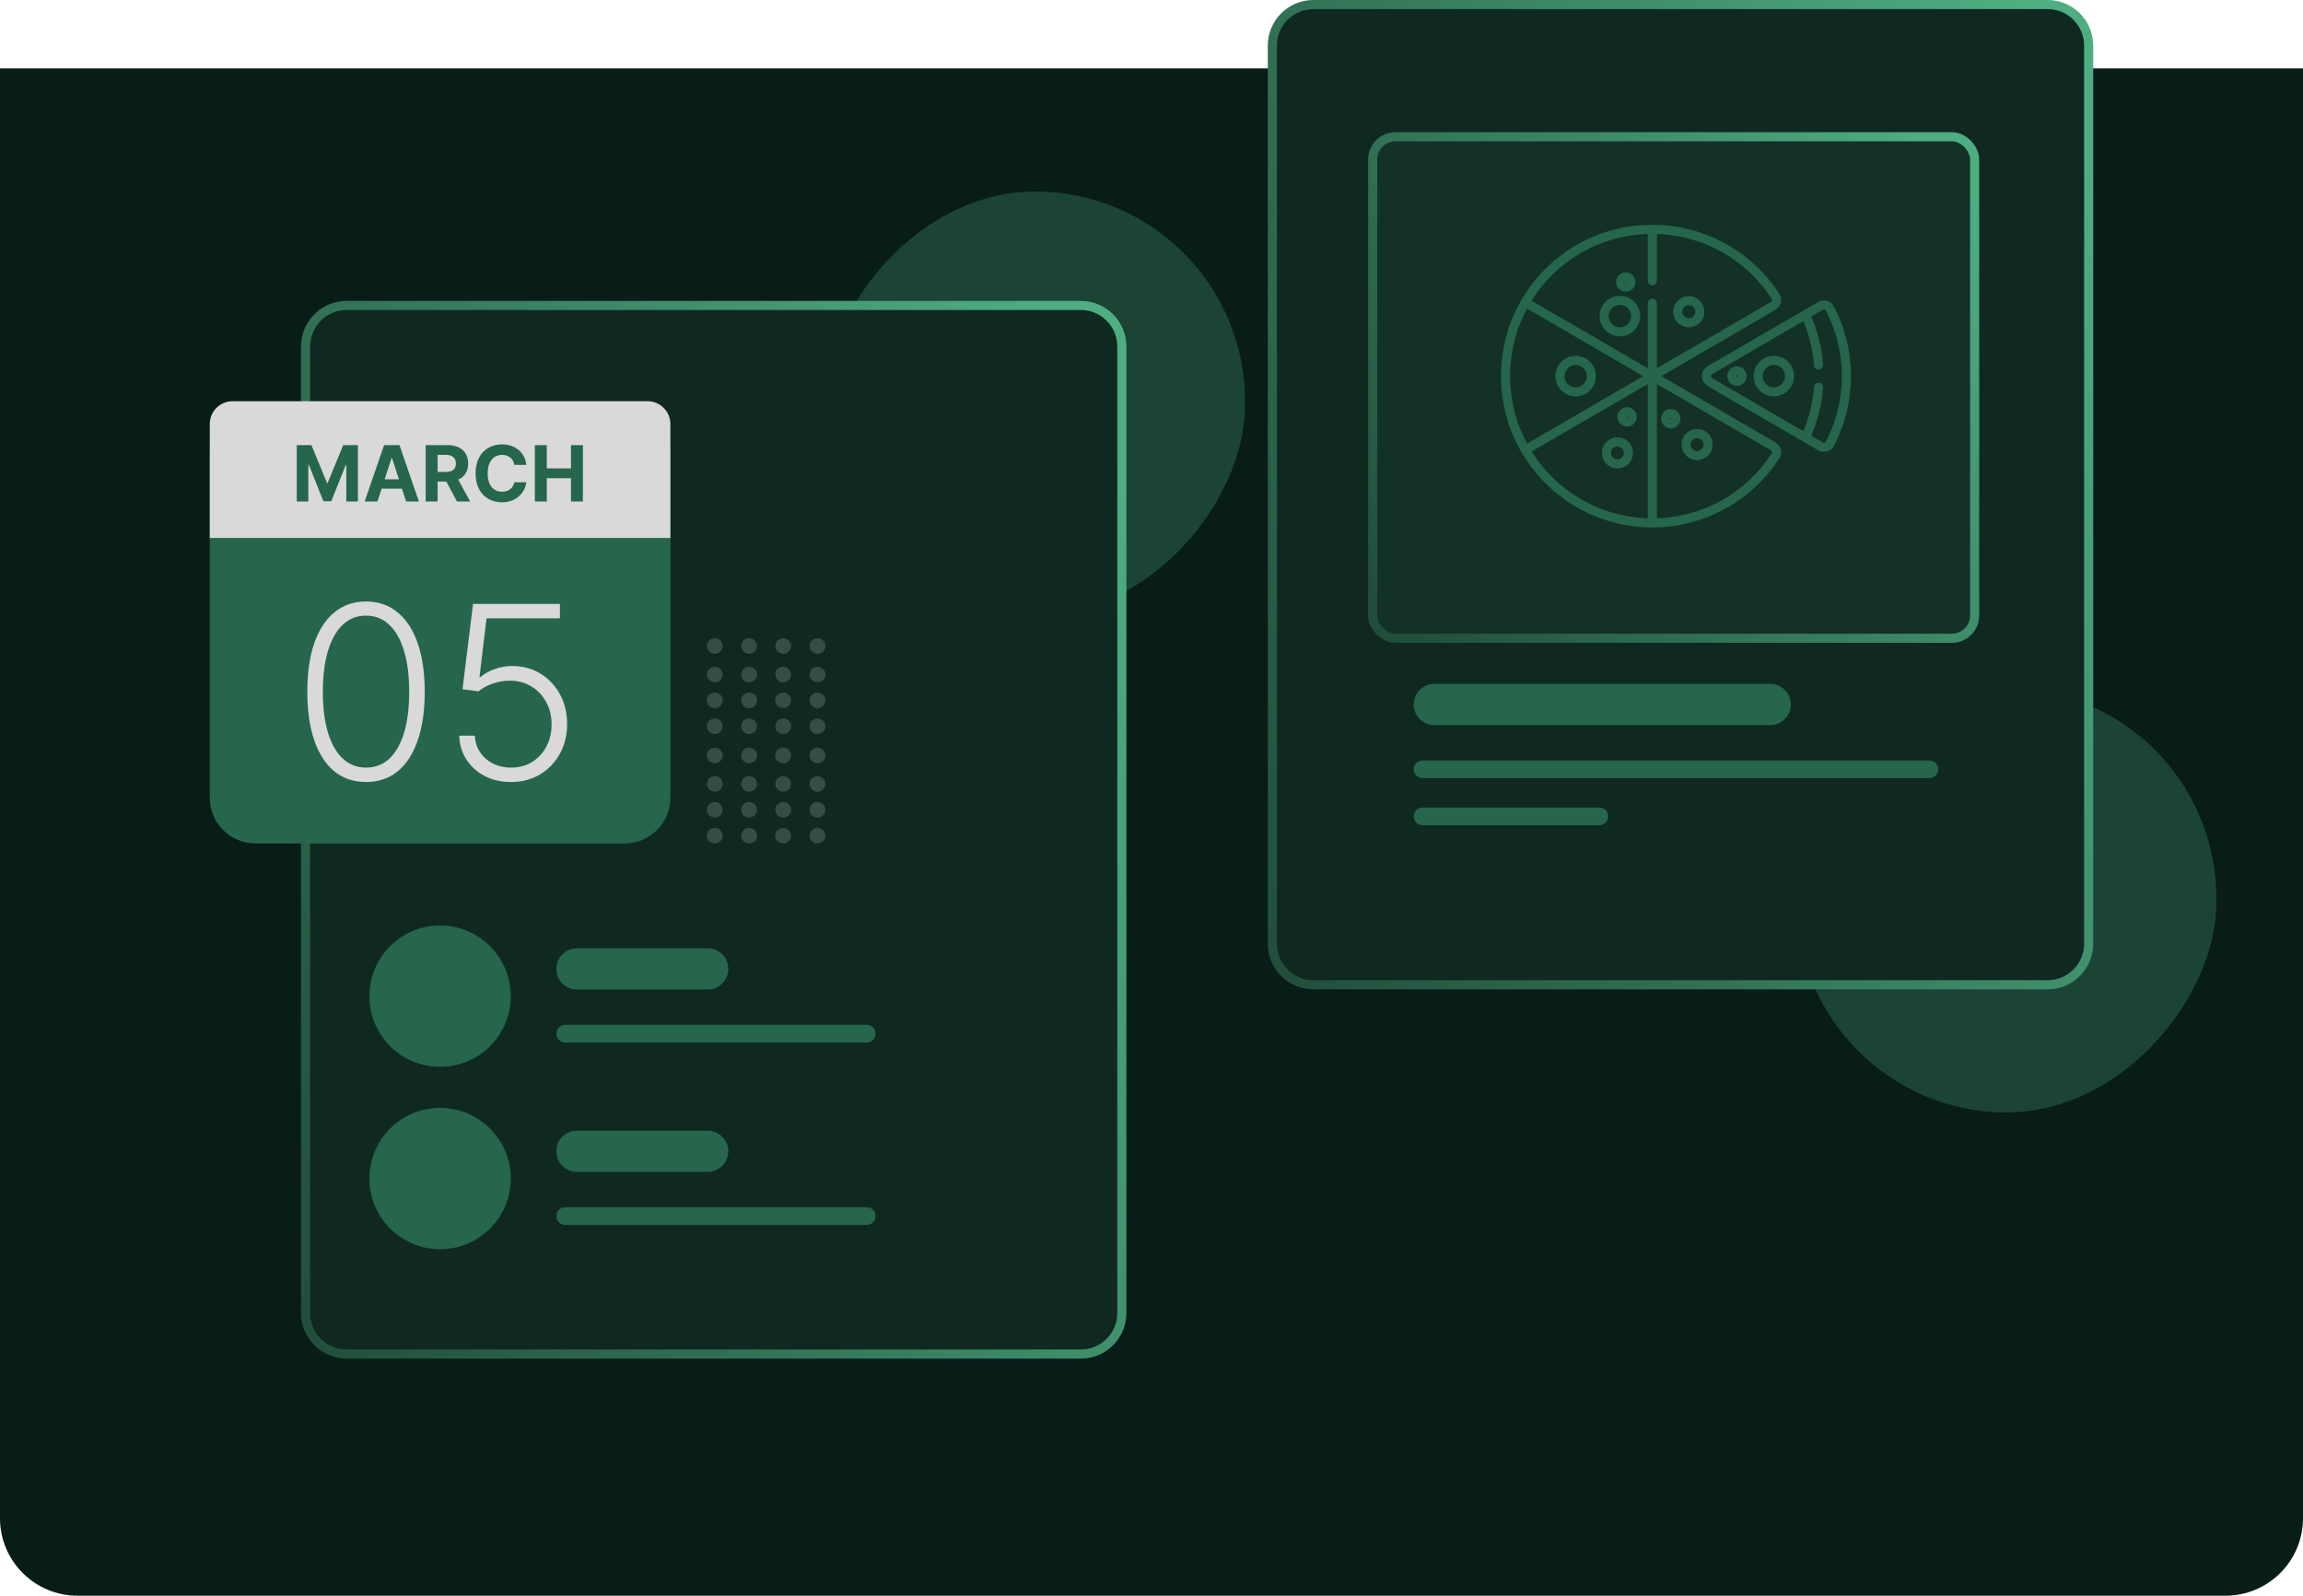 <svg xmlns="http://www.w3.org/2000/svg" width="505" height="350" viewBox="0 0 505 350" fill="none"><path d="M0 15H505V333C505 342.389 497.389 350 488 350H17C7.611 350 0 342.389 0 333V15Z" fill="#081C18"></path><rect width="92" height="93" rx="46" transform="matrix(-1 0 0 1 273 42)" fill="#1C4434"></rect><rect width="92" height="93" rx="46" transform="matrix(-1 0 0 1 486 151)" fill="#1C4434"></rect><path d="M279 10C279 5.029 283.029 1 288 1H449C453.971 1 458 5.029 458 10V207C458 211.971 453.971 216 449 216H384.757H368.5H352.243H288C283.029 216 279 211.971 279 207V10Z" fill="#0F2921" stroke="url(#paint0_linear_35_200)" stroke-width="2"></path><rect x="301" y="30" width="132" height="110" rx="5" fill="#1C4434" fill-opacity="0.33" stroke="url(#paint1_linear_35_200)" stroke-width="2"></rect><path d="M361.957 82.71L335.005 98.371" stroke="#25664C" stroke-width="2" stroke-miterlimit="10" stroke-linecap="round" stroke-linejoin="round"></path><path d="M361.577 82.069L335.005 66.629" stroke="#25664C" stroke-width="2" stroke-miterlimit="10" stroke-linecap="round" stroke-linejoin="round"></path><path d="M388.82 97.899L362.318 82.5L388.82 67.1C389.561 66.67 389.797 65.705 389.33 64.987C383.569 56.118 373.559 50.263 362.184 50.31C344.186 50.383 329.842 65.034 330.132 83.03C330.415 100.564 344.717 114.69 362.319 114.69C373.637 114.69 383.589 108.848 389.329 100.016C389.796 99.296 389.562 98.331 388.82 97.899Z" stroke="#25664C" stroke-width="2" stroke-miterlimit="10" stroke-linecap="round" stroke-linejoin="round"></path><path d="M374.919 83.8L399.185 97.901C399.926 98.331 400.88 98.058 401.275 97.298C403.573 92.867 404.872 87.835 404.872 82.5C404.872 77.164 403.573 72.133 401.275 67.702C400.88 66.942 399.926 66.668 399.185 67.099L374.919 81.2C373.921 81.779 373.921 83.22 374.919 83.8Z" stroke="#25664C" stroke-width="2" stroke-miterlimit="10" stroke-linecap="round" stroke-linejoin="round"></path><path d="M345.51 85.945C347.413 85.945 348.955 84.403 348.955 82.5C348.955 80.597 347.413 79.055 345.51 79.055C343.607 79.055 342.065 80.597 342.065 82.5C342.065 84.403 343.607 85.945 345.51 85.945Z" stroke="#25664C" stroke-width="2" stroke-miterlimit="10" stroke-linecap="round" stroke-linejoin="round"></path><path d="M355.209 72.777C357.111 72.777 358.654 71.235 358.654 69.332C358.654 67.43 357.111 65.888 355.209 65.888C353.306 65.888 351.764 67.43 351.764 69.332C351.764 71.235 353.306 72.777 355.209 72.777Z" stroke="#25664C" stroke-width="2" stroke-miterlimit="10" stroke-linecap="round" stroke-linejoin="round"></path><path d="M388.965 85.945C390.868 85.945 392.41 84.403 392.41 82.5C392.41 80.597 390.868 79.055 388.965 79.055C387.062 79.055 385.52 80.597 385.52 82.5C385.52 84.403 387.062 85.945 388.965 85.945Z" stroke="#25664C" stroke-width="2" stroke-miterlimit="10" stroke-linecap="round" stroke-linejoin="round"></path><path d="M370.317 70.804C371.655 70.804 372.739 69.72 372.739 68.382C372.739 67.044 371.655 65.96 370.317 65.96C368.98 65.96 367.896 67.044 367.896 68.382C367.896 69.72 368.98 70.804 370.317 70.804Z" stroke="#25664C" stroke-width="2" stroke-miterlimit="10" stroke-linecap="round" stroke-linejoin="round"></path><path d="M356.802 100.487C357.433 99.308 356.988 97.84 355.809 97.209C354.63 96.578 353.162 97.023 352.531 98.202C351.9 99.381 352.344 100.849 353.524 101.48C354.703 102.111 356.171 101.667 356.802 100.487Z" stroke="#25664C" stroke-width="2" stroke-miterlimit="10" stroke-linecap="round" stroke-linejoin="round"></path><path d="M372.134 99.925C373.471 99.925 374.556 98.841 374.556 97.503C374.556 96.166 373.471 95.082 372.134 95.082C370.796 95.082 369.712 96.166 369.712 97.503C369.712 98.841 370.796 99.925 372.134 99.925Z" stroke="#25664C" stroke-width="2" stroke-miterlimit="10" stroke-linecap="round" stroke-linejoin="round"></path><path d="M362.318 66.51V114.164" stroke="#25664C" stroke-width="2" stroke-miterlimit="10" stroke-linecap="round" stroke-linejoin="round"></path><path d="M362.318 50.46V61.594" stroke="#25664C" stroke-width="2" stroke-miterlimit="10" stroke-linecap="round" stroke-linejoin="round"></path><path d="M396.075 95.598C397.544 92.306 398.478 88.723 398.764 84.958" stroke="#25664C" stroke-width="2" stroke-miterlimit="10" stroke-linecap="round" stroke-linejoin="round"></path><path d="M398.764 80.049C398.478 76.258 397.533 72.651 396.047 69.339" stroke="#25664C" stroke-width="2" stroke-miterlimit="10" stroke-linecap="round" stroke-linejoin="round"></path><circle cx="356.788" cy="91.439" r="1.128" stroke="#25664C" stroke-width="2" stroke-miterlimit="10" stroke-linecap="round" stroke-linejoin="round"></circle><circle cx="366.372" cy="91.814" r="1.128" stroke="#25664C" stroke-width="2" stroke-miterlimit="10" stroke-linecap="round" stroke-linejoin="round"></circle><circle cx="380.874" cy="82.493" r="1.128" stroke="#25664C" stroke-width="2" stroke-miterlimit="10" stroke-linecap="round" stroke-linejoin="round"></circle><circle cx="356.487" cy="61.857" r="1.128" stroke="#25664C" stroke-width="2" stroke-miterlimit="10" stroke-linecap="round" stroke-linejoin="round"></circle><path d="M310 154.521C310 152.024 312.025 150 314.522 150H388.174C390.672 150 392.697 152.024 392.697 154.521C392.697 157.018 390.672 159.042 388.174 159.042H314.522C312.025 159.042 310 157.018 310 154.521Z" fill="#25664C"></path><path d="M310 168.729C310 167.659 310.868 166.792 311.938 166.792H423.062C424.132 166.792 425 167.659 425 168.729C425 169.799 424.132 170.667 423.062 170.667H311.938C310.868 170.667 310 169.799 310 168.729Z" fill="#25664C"></path><path d="M310 179.062C310 177.992 310.868 177.125 311.938 177.125H350.702C351.773 177.125 352.64 177.992 352.64 179.062C352.64 180.133 351.773 181 350.702 181H311.938C310.868 181 310 180.133 310 179.062Z" fill="#25664C"></path><path d="M67 76C67 71.029 71.029 67 76 67H237C241.971 67 246 71.029 246 76V288C246 292.971 241.971 297 237 297H172.757H156.5H140.243H76C71.029 297 67 292.971 67 288V76Z" fill="#0F2921" stroke="url(#paint2_linear_35_200)" stroke-width="2"></path><path d="M46 99C46 93.477 50.477 89 56 89H137C142.523 89 147 93.477 147 99V175C147 180.523 142.523 185 137 185H105.572H96.5H87.428H56C50.477 185 46 180.523 46 175V99Z" fill="#25664C"></path><path d="M80.261 171.527C77.551 171.527 75.236 170.749 73.316 169.193C71.409 167.625 69.941 165.36 68.912 162.399C67.896 159.438 67.388 155.88 67.388 151.727C67.388 147.587 67.896 144.042 68.912 141.093C69.941 138.132 71.415 135.867 73.335 134.299C75.267 132.718 77.576 131.928 80.261 131.928C82.947 131.928 85.249 132.718 87.169 134.299C89.101 135.867 90.575 138.132 91.592 141.093C92.621 144.042 93.135 147.587 93.135 151.727C93.135 155.88 92.621 159.438 91.592 162.399C90.575 165.36 89.107 167.625 87.188 169.193C85.28 170.749 82.972 171.527 80.261 171.527ZM80.261 168.365C83.235 168.365 85.556 166.916 87.225 164.017C88.894 161.106 89.728 157.01 89.728 151.727C89.728 148.214 89.346 145.215 88.58 142.731C87.827 140.234 86.742 138.327 85.324 137.009C83.919 135.692 82.231 135.033 80.261 135.033C77.313 135.033 74.998 136.501 73.316 139.437C71.635 142.361 70.794 146.457 70.794 151.727C70.794 155.241 71.171 158.239 71.924 160.724C72.689 163.208 73.774 165.103 75.18 166.408C76.597 167.713 78.291 168.365 80.261 168.365ZM112.069 171.527C109.923 171.527 108.004 171.094 106.31 170.228C104.628 169.35 103.286 168.145 102.282 166.615C101.291 165.084 100.764 163.334 100.701 161.364H104.108C104.221 163.409 105.024 165.09 106.517 166.408C108.01 167.713 109.861 168.365 112.069 168.365C113.788 168.365 115.319 167.957 116.661 167.142C118.004 166.314 119.051 165.184 119.804 163.754C120.57 162.311 120.952 160.686 120.952 158.879C120.94 156.997 120.532 155.341 119.729 153.911C118.926 152.468 117.834 151.338 116.454 150.523C115.087 149.707 113.549 149.299 111.843 149.299C110.551 149.287 109.283 149.5 108.041 149.939C106.799 150.378 105.764 150.943 104.936 151.633L101.416 151.181L103.731 132.455H122.778V135.616H106.686L105.143 148.509H105.331C106.184 147.794 107.219 147.21 108.436 146.759C109.666 146.307 110.965 146.081 112.332 146.081C114.603 146.081 116.642 146.627 118.449 147.718C120.269 148.81 121.705 150.316 122.759 152.235C123.826 154.143 124.359 156.338 124.359 158.823C124.359 161.257 123.826 163.434 122.759 165.354C121.705 167.261 120.25 168.767 118.393 169.871C116.548 170.975 114.44 171.527 112.069 171.527Z" fill="#D9D9D9"></path><path d="M46 118H147V93C147 90.239 144.761 88 142 88H51C48.239 88 46 90.239 46 93V118Z" fill="#D9D9D9"></path><path d="M65.075 97.636H68.298L71.703 105.943H71.848L75.253 97.636H78.477V110H75.941V101.953H75.838L72.639 109.94H70.912L67.713 101.923H67.61V110H65.075V97.636ZM82.761 110H79.96L84.228 97.636H87.597L91.859 110H89.058L85.961 100.462H85.864L82.761 110ZM82.586 105.14H89.203V107.181H82.586V105.14ZM93.347 110V97.636H98.225C99.159 97.636 99.956 97.803 100.616 98.137C101.28 98.467 101.785 98.936 102.131 99.544C102.481 100.148 102.656 100.858 102.656 101.675C102.656 102.496 102.479 103.202 102.125 103.794C101.771 104.382 101.257 104.832 100.585 105.146C99.917 105.46 99.108 105.617 98.159 105.617H94.892V103.516H97.736C98.235 103.516 98.65 103.448 98.98 103.311C99.309 103.174 99.555 102.969 99.716 102.695C99.881 102.422 99.963 102.082 99.963 101.675C99.963 101.265 99.881 100.918 99.716 100.637C99.555 100.355 99.308 100.142 98.974 99.997C98.643 99.848 98.227 99.773 97.724 99.773H95.961V110H93.347ZM100.024 104.374L103.097 110H100.211L97.205 104.374H100.024ZM115.412 101.965H112.768C112.72 101.623 112.621 101.319 112.472 101.053C112.323 100.784 112.132 100.554 111.899 100.365C111.665 100.176 111.395 100.031 111.09 99.93C110.788 99.83 110.46 99.779 110.106 99.779C109.466 99.779 108.908 99.938 108.433 100.256C107.958 100.57 107.59 101.029 107.329 101.633C107.067 102.232 106.936 102.961 106.936 103.818C106.936 104.7 107.067 105.44 107.329 106.04C107.594 106.639 107.964 107.092 108.439 107.398C108.914 107.704 109.464 107.857 110.087 107.857C110.438 107.857 110.762 107.811 111.059 107.718C111.361 107.625 111.629 107.491 111.862 107.314C112.096 107.132 112.289 106.913 112.442 106.656C112.599 106.398 112.707 106.104 112.768 105.774L115.412 105.786C115.344 106.354 115.173 106.901 114.899 107.428C114.629 107.951 114.265 108.42 113.806 108.835C113.351 109.245 112.808 109.571 112.176 109.813C111.548 110.05 110.838 110.169 110.045 110.169C108.942 110.169 107.956 109.92 107.087 109.42C106.222 108.921 105.538 108.199 105.035 107.253C104.535 106.307 104.286 105.162 104.286 103.818C104.286 102.47 104.54 101.323 105.047 100.377C105.554 99.431 106.242 98.711 107.111 98.216C107.981 97.717 108.959 97.467 110.045 97.467C110.762 97.467 111.426 97.568 112.037 97.769C112.653 97.97 113.198 98.264 113.673 98.651C114.148 99.033 114.535 99.502 114.832 100.057C115.134 100.613 115.328 101.248 115.412 101.965ZM117.286 110V97.636H119.9V102.738H125.207V97.636H127.815V110H125.207V104.893H119.9V110H117.286Z" fill="#25664C"></path><path d="M122 212.521C122 210.024 124.025 208 126.522 208H155.174C157.672 208 159.697 210.024 159.697 212.521C159.697 215.018 157.672 217.042 155.174 217.042H163.348H126.522C124.025 217.042 122 215.018 122 212.521Z" fill="#25664C"></path><path d="M122 226.729C122 225.659 122.868 224.792 123.938 224.792H190.062C191.132 224.792 192 225.659 192 226.729C192 227.799 191.132 228.667 190.062 228.667H123.938C122.868 228.667 122 227.799 122 226.729Z" fill="#25664C"></path><circle cx="96.5" cy="218.5" r="15.5" fill="#25664C"></circle><path d="M122 252.521C122 250.024 124.025 248 126.522 248H155.174C157.672 248 159.697 250.024 159.697 252.521C159.697 255.018 157.672 257.042 155.174 257.042H163.348H126.522C124.025 257.042 122 255.018 122 252.521Z" fill="#25664C"></path><path d="M122 266.729C122 265.659 122.868 264.792 123.938 264.792H190.062C191.132 264.792 192 265.659 192 266.729C192 267.799 191.132 268.667 190.062 268.667H123.938C122.868 268.667 122 267.799 122 266.729Z" fill="#25664C"></path><circle cx="96.5" cy="258.5" r="15.5" fill="#25664C"></circle><g opacity="0.2"><path d="M158.474 183.297C158.474 182.357 157.696 181.595 156.737 181.595C155.778 181.595 155 182.357 155 183.297C155 184.238 155.778 185 156.737 185C157.696 185 158.474 184.238 158.474 183.297Z" fill="#D9D9D9"></path><path d="M158.474 177.622C158.474 176.681 157.696 175.919 156.737 175.919C155.778 175.919 155 176.681 155 177.622C155 178.562 155.778 179.324 156.737 179.324C157.696 179.324 158.474 178.562 158.474 177.622Z" fill="#D9D9D9"></path><path d="M158.474 171.946C158.474 171.006 157.696 170.243 156.737 170.243C155.778 170.243 155 171.006 155 171.946C155 172.886 155.778 173.649 156.737 173.649C157.696 173.649 158.474 172.886 158.474 171.946Z" fill="#D9D9D9"></path><path d="M158.474 165.703C158.474 164.762 157.696 164 156.737 164C155.778 164 155 164.762 155 165.703C155 166.643 155.778 167.405 156.737 167.405C157.696 167.405 158.474 166.643 158.474 165.703Z" fill="#D9D9D9"></path><path d="M166 183.297C166 182.357 165.222 181.595 164.263 181.595C163.304 181.595 162.526 182.357 162.526 183.297C162.526 184.238 163.304 185 164.263 185C165.222 185 166 184.238 166 183.297Z" fill="#D9D9D9"></path><path d="M166 177.622C166 176.681 165.222 175.919 164.263 175.919C163.304 175.919 162.526 176.681 162.526 177.622C162.526 178.562 163.304 179.324 164.263 179.324C165.222 179.324 166 178.562 166 177.622Z" fill="#D9D9D9"></path><path d="M166 171.946C166 171.006 165.222 170.243 164.263 170.243C163.304 170.243 162.526 171.006 162.526 171.946C162.526 172.886 163.304 173.649 164.263 173.649C165.222 173.649 166 172.886 166 171.946Z" fill="#D9D9D9"></path><path d="M166 165.703C166 164.762 165.222 164 164.263 164C163.304 164 162.526 164.762 162.526 165.703C162.526 166.643 163.304 167.405 164.263 167.405C165.222 167.405 166 166.643 166 165.703Z" fill="#D9D9D9"></path><path d="M173.474 183.297C173.474 182.357 172.696 181.595 171.737 181.595C170.778 181.595 170 182.357 170 183.297C170 184.238 170.778 185 171.737 185C172.696 185 173.474 184.238 173.474 183.297Z" fill="#D9D9D9"></path><path d="M173.474 177.622C173.474 176.681 172.696 175.919 171.737 175.919C170.778 175.919 170 176.681 170 177.622C170 178.562 170.778 179.324 171.737 179.324C172.696 179.324 173.474 178.562 173.474 177.622Z" fill="#D9D9D9"></path><path d="M173.474 171.946C173.474 171.006 172.696 170.243 171.737 170.243C170.778 170.243 170 171.006 170 171.946C170 172.886 170.778 173.649 171.737 173.649C172.696 173.649 173.474 172.886 173.474 171.946Z" fill="#D9D9D9"></path><path d="M173.474 165.703C173.474 164.762 172.696 164 171.737 164C170.778 164 170 164.762 170 165.703C170 166.643 170.778 167.405 171.737 167.405C172.696 167.405 173.474 166.643 173.474 165.703Z" fill="#D9D9D9"></path><path d="M181 183.297C181 182.357 180.222 181.595 179.263 181.595C178.304 181.595 177.526 182.357 177.526 183.297C177.526 184.238 178.304 185 179.263 185C180.222 185 181 184.238 181 183.297Z" fill="#D9D9D9"></path><path d="M181 177.622C181 176.681 180.222 175.919 179.263 175.919C178.304 175.919 177.526 176.681 177.526 177.622C177.526 178.562 178.304 179.324 179.263 179.324C180.222 179.324 181 178.562 181 177.622Z" fill="#D9D9D9"></path><path d="M181 171.946C181 171.006 180.222 170.243 179.263 170.243C178.304 170.243 177.526 171.006 177.526 171.946C177.526 172.886 178.304 173.649 179.263 173.649C180.222 173.649 181 172.886 181 171.946Z" fill="#D9D9D9"></path><path d="M181 165.703C181 164.762 180.222 164 179.263 164C178.304 164 177.526 164.762 177.526 165.703C177.526 166.643 178.304 167.405 179.263 167.405C180.222 167.405 181 166.643 181 165.703Z" fill="#D9D9D9"></path><path d="M158.474 159.297C158.474 158.357 157.696 157.595 156.737 157.595C155.778 157.595 155 158.357 155 159.297C155 160.238 155.778 161 156.737 161C157.696 161 158.474 160.238 158.474 159.297Z" fill="#D9D9D9"></path><path d="M158.474 153.622C158.474 152.681 157.696 151.919 156.737 151.919C155.778 151.919 155 152.681 155 153.622C155 154.562 155.778 155.324 156.737 155.324C157.696 155.324 158.474 154.562 158.474 153.622Z" fill="#D9D9D9"></path><path d="M158.474 147.946C158.474 147.006 157.696 146.243 156.737 146.243C155.778 146.243 155 147.006 155 147.946C155 148.886 155.778 149.649 156.737 149.649C157.696 149.649 158.474 148.886 158.474 147.946Z" fill="#D9D9D9"></path><path d="M158.474 141.703C158.474 140.762 157.696 140 156.737 140C155.778 140 155 140.762 155 141.703C155 142.643 155.778 143.405 156.737 143.405C157.696 143.405 158.474 142.643 158.474 141.703Z" fill="#D9D9D9"></path><path d="M166 159.297C166 158.357 165.222 157.595 164.263 157.595C163.304 157.595 162.526 158.357 162.526 159.297C162.526 160.238 163.304 161 164.263 161C165.222 161 166 160.238 166 159.297Z" fill="#D9D9D9"></path><path d="M166 153.622C166 152.681 165.222 151.919 164.263 151.919C163.304 151.919 162.526 152.681 162.526 153.622C162.526 154.562 163.304 155.324 164.263 155.324C165.222 155.324 166 154.562 166 153.622Z" fill="#D9D9D9"></path><path d="M166 147.946C166 147.006 165.222 146.243 164.263 146.243C163.304 146.243 162.526 147.006 162.526 147.946C162.526 148.886 163.304 149.649 164.263 149.649C165.222 149.649 166 148.886 166 147.946Z" fill="#D9D9D9"></path><path d="M166 141.703C166 140.762 165.222 140 164.263 140C163.304 140 162.526 140.762 162.526 141.703C162.526 142.643 163.304 143.405 164.263 143.405C165.222 143.405 166 142.643 166 141.703Z" fill="#D9D9D9"></path><path d="M173.474 159.297C173.474 158.357 172.696 157.595 171.737 157.595C170.778 157.595 170 158.357 170 159.297C170 160.238 170.778 161 171.737 161C172.696 161 173.474 160.238 173.474 159.297Z" fill="#D9D9D9"></path><path d="M173.474 153.622C173.474 152.681 172.696 151.919 171.737 151.919C170.778 151.919 170 152.681 170 153.622C170 154.562 170.778 155.324 171.737 155.324C172.696 155.324 173.474 154.562 173.474 153.622Z" fill="#D9D9D9"></path><path d="M173.474 147.946C173.474 147.006 172.696 146.243 171.737 146.243C170.778 146.243 170 147.006 170 147.946C170 148.886 170.778 149.649 171.737 149.649C172.696 149.649 173.474 148.886 173.474 147.946Z" fill="#D9D9D9"></path><path d="M173.474 141.703C173.474 140.762 172.696 140 171.737 140C170.778 140 170 140.762 170 141.703C170 142.643 170.778 143.405 171.737 143.405C172.696 143.405 173.474 142.643 173.474 141.703Z" fill="#D9D9D9"></path><path d="M181 159.297C181 158.357 180.222 157.595 179.263 157.595C178.304 157.595 177.526 158.357 177.526 159.297C177.526 160.238 178.304 161 179.263 161C180.222 161 181 160.238 181 159.297Z" fill="#D9D9D9"></path><path d="M181 153.622C181 152.681 180.222 151.919 179.263 151.919C178.304 151.919 177.526 152.681 177.526 153.622C177.526 154.562 178.304 155.324 179.263 155.324C180.222 155.324 181 154.562 181 153.622Z" fill="#D9D9D9"></path><path d="M181 147.946C181 147.006 180.222 146.243 179.263 146.243C178.304 146.243 177.526 147.006 177.526 147.946C177.526 148.886 178.304 149.649 179.263 149.649C180.222 149.649 181 148.886 181 147.946Z" fill="#D9D9D9"></path><path d="M181 141.703C181 140.762 180.222 140 179.263 140C178.304 140 177.526 140.762 177.526 141.703C177.526 142.643 178.304 143.405 179.263 143.405C180.222 143.405 181 142.643 181 141.703Z" fill="#D9D9D9"></path></g><defs><linearGradient id="paint0_linear_35_200" x1="279.613" y1="217" x2="496.937" y2="123.683" gradientUnits="userSpaceOnUse"><stop stop-color="#214E3B"></stop><stop offset="1" stop-color="#4EAE82"></stop></linearGradient><linearGradient id="paint1_linear_35_200" x1="301.195" y1="131.795" x2="432.582" y2="43.624" gradientUnits="userSpaceOnUse"><stop stop-color="#214E3B"></stop><stop offset="1" stop-color="#4EAE82"></stop></linearGradient><linearGradient id="paint2_linear_35_200" x1="67.614" y1="298" x2="289.254" y2="208.982" gradientUnits="userSpaceOnUse"><stop stop-color="#214E3B"></stop><stop offset="1" stop-color="#4EAE82"></stop></linearGradient></defs></svg>
